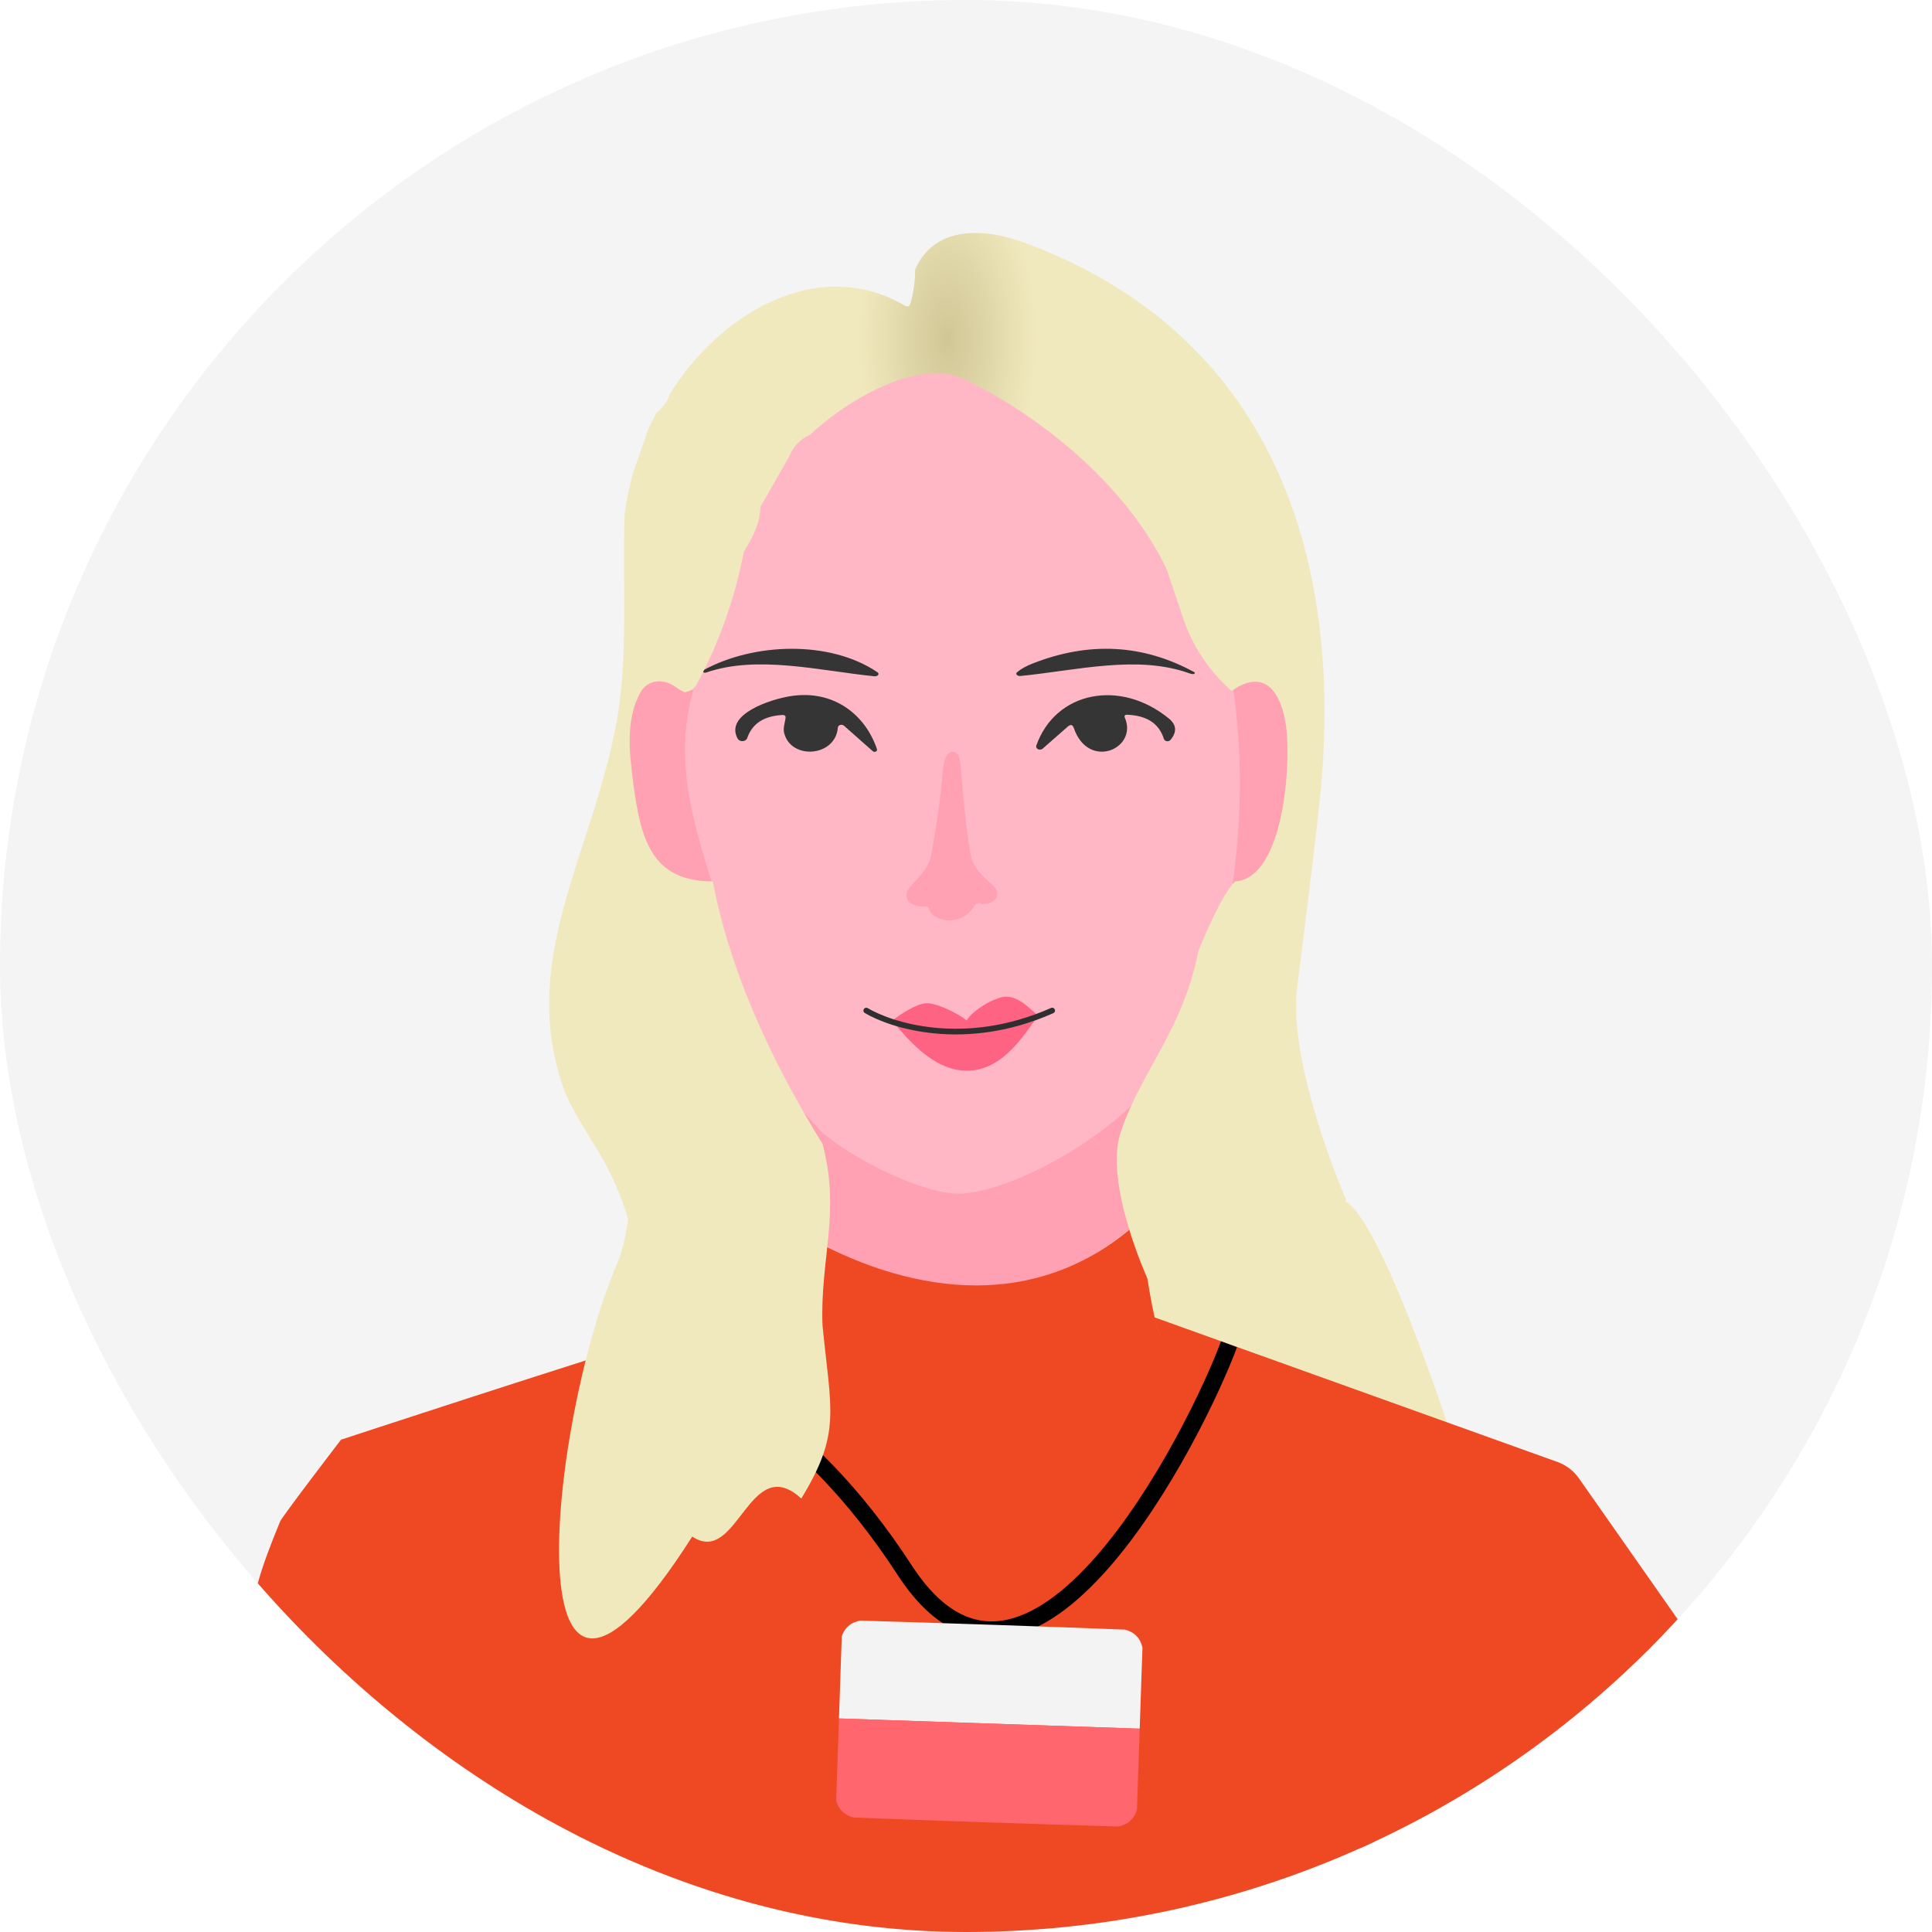 <svg width="340" height="340" viewBox="0 0 340 340" fill="none" xmlns="http://www.w3.org/2000/svg">
<g clip-path="url(#clip0_4934_2832)">
<rect width="340" height="340" rx="170" fill="#F4F4F4"/>
<path d="M210.267 168.426L208.501 173.888C207.24 177.694 204.4 180.406 203.245 183.743C200.205 192.542 199.775 203.689 200.744 214.652C184.709 229.044 164.048 232.055 144.47 222.043C143.974 210.615 128.59 176.696 124.768 165.633C125.918 166.311 139.66 182.674 140.501 183.743C141.528 185.029 142.421 185.963 143.182 186.546C147.576 189.857 151.677 194.615 155.62 197.092C167.247 204.392 187.603 193.094 187.603 193.094C187.603 193.094 198.493 188.996 202.674 181.148C204.984 176.82 207.762 172.91 210.267 168.426Z" fill="#FFA0B3"/>
<path d="M217.409 121.234C219.214 133.367 218.636 144.436 216.724 156.516C216.751 157.825 216.512 159.073 216.008 160.259L210.41 177.03C207.906 181.563 204.838 186.707 202.528 191.082C191.65 203.249 175.468 210.017 168.86 210.076C162.252 210.135 149.619 203.752 144.388 199.005C129.203 182.319 122.002 173.619 119.884 156.516C117.619 145.183 117.801 132.655 120.066 120.435C121.057 120.277 121.761 119.811 122.177 119.038C126.123 111.808 128.906 104.024 130.526 95.687C132.057 93.289 133.034 90.657 133.459 87.793L138.569 78.912C139.985 77.963 141.211 76.685 142.246 75.077C147.967 69.845 156.781 64.39 164.572 64.258C166.466 64.231 168.439 64.728 170.492 65.747C184.257 72.613 198.672 84.697 205.402 98.797C205.428 98.867 206.402 101.74 208.322 107.415C209.986 112.353 213.365 117.65 217.409 121.234Z" fill="#FFB7C5"/>
<path d="M142.247 65.077C141.212 66.685 139.986 67.963 138.57 68.912C139.296 67.137 140.522 65.859 142.247 65.077Z" fill="#0056C5"/>
<path d="M133.457 77.793C133.032 80.657 132.054 83.288 130.523 85.686C130.815 82.664 131.793 80.033 133.457 77.793Z" fill="#0056C5"/>
<path d="M209.275 118.482C200.156 115.214 189.564 117.967 179.582 118.963C179.456 118.975 179.327 118.962 179.212 118.927C179.097 118.891 179.001 118.834 178.937 118.763C178.872 118.692 178.843 118.61 178.851 118.528C178.86 118.446 178.906 118.367 178.985 118.302C179.666 117.724 180.586 117.21 181.745 116.758C191.674 112.863 201.143 113.369 210.151 118.276C210.202 118.302 210.239 118.339 210.257 118.379C210.274 118.42 210.27 118.464 210.246 118.503C210.223 118.542 210.18 118.576 210.124 118.598C210.069 118.621 210.004 118.631 209.939 118.628C209.762 118.628 209.54 118.579 209.275 118.482Z" fill="#353535"/>
<path d="M123.846 117.916C132.593 113.129 145.999 112.598 154.428 118.311C154.52 118.374 154.58 118.455 154.598 118.542C154.616 118.628 154.593 118.716 154.53 118.794C154.467 118.871 154.368 118.934 154.248 118.973C154.127 119.013 153.991 119.027 153.857 119.014C144.194 118.028 133.31 115.248 124.297 118.345C124.209 118.384 124.101 118.398 123.996 118.385C123.892 118.373 123.799 118.333 123.739 118.276C123.68 118.22 123.657 118.15 123.677 118.082C123.697 118.015 123.758 117.955 123.846 117.916Z" fill="#353535"/>
<path d="M122.004 121.533C118.464 133.753 122.029 144.917 125.569 156.25C113.708 152.455 112.434 154.435 110.913 147.099C109.751 141.538 108.398 126.198 112.609 121.533C114.621 119.306 116.85 118.621 120.023 120.031C121.171 120.55 121.34 121.375 122.004 121.533Z" fill="#FFA0B3"/>
<path d="M202.906 253.916L200.564 224.002C210.175 217.098 229.219 210.248 235.937 211.088C242.655 211.927 256.931 257.275 256.931 257.275L231.738 261.753L202.906 253.916Z" fill="#F1E9BE"/>
<path d="M216.727 156.517C218.638 144.437 218.691 132.331 216.886 120.199C224.253 115.072 226.496 123.243 226.735 128.606C227.146 137.831 228.726 148.22 222.261 154.598C221.306 155.547 218.129 156.517 216.727 156.517Z" fill="#FFA0B3"/>
<path d="M137.637 125.829C134.402 126.018 132.357 127.369 131.501 129.882C131.451 130.033 131.348 130.166 131.206 130.264C131.063 130.362 130.887 130.42 130.702 130.431C130.518 130.442 130.333 130.404 130.173 130.323C130.012 130.243 129.885 130.123 129.807 129.98C127.457 125.623 135.827 123.026 139.075 122.515C146.778 121.287 152.323 125.862 154.326 131.827C154.358 131.909 154.356 131.997 154.32 132.077C154.284 132.157 154.216 132.224 154.128 132.266C154.04 132.308 153.937 132.324 153.838 132.309C153.738 132.294 153.647 132.251 153.581 132.186L148.523 127.709C148.439 127.635 148.33 127.584 148.212 127.561C148.093 127.539 147.969 127.545 147.855 127.581C147.741 127.617 147.641 127.68 147.569 127.762C147.496 127.845 147.453 127.943 147.445 128.046C147.047 133.153 139.319 133.794 138.022 129.089C137.766 128.133 138.099 127.394 138.241 126.372C138.301 125.981 138.099 125.8 137.637 125.829Z" fill="#353535"/>
<path d="M197.967 126.328C200.276 131.772 191.53 135.597 188.969 128.11C188.767 127.509 188.409 127.433 187.896 127.882L183.492 131.75C183.386 131.842 183.247 131.901 183.097 131.918C182.948 131.935 182.796 131.908 182.668 131.843C182.539 131.777 182.441 131.677 182.389 131.557C182.337 131.438 182.334 131.307 182.381 131.185C185.776 121.645 197.171 119.439 205.715 126.458C207.053 127.56 207.145 128.809 205.993 130.207C205.921 130.296 205.821 130.365 205.704 130.406C205.588 130.447 205.461 130.459 205.337 130.439C205.214 130.42 205.099 130.37 205.007 130.296C204.915 130.223 204.85 130.128 204.819 130.023C203.986 127.35 201.858 125.937 198.433 125.785C197.954 125.763 197.798 125.944 197.967 126.328Z" fill="#353535"/>
<path d="M162.531 159.539C161.051 159.539 158.985 158.882 159.65 156.788C161.253 154.46 163.391 153.395 163.94 150.132C164.851 144.739 165.516 140.934 165.927 135.462C166.099 134.438 166.336 132.166 167.744 132.322C169.076 132.469 168.925 134.405 169.126 135.462C169.6 141.11 169.871 144.684 170.747 150.132C171.349 153.93 174.855 155.201 175.424 156.788C175.992 158.375 173.718 159.614 172.355 158.882C172.166 158.889 171.983 158.938 171.829 159.022C171.674 159.107 171.555 159.223 171.483 159.358C170.135 161.895 167.364 161.974 167.251 161.974C167.139 161.974 164.031 162.028 163.424 159.781C163.337 159.663 163.198 159.573 163.034 159.528C162.869 159.484 162.691 159.487 162.531 159.539Z" fill="#FFA0B3"/>
<path d="M203.098 231.806L274.232 257.331C275.72 257.906 276.996 258.907 277.895 260.203L300.261 292.12C300.899 292.349 301.014 292.841 300.607 293.596C285.784 321.208 267.672 318.044 239.788 334.463C239.005 318.545 239.218 305.915 239.788 289.969C240.089 281.255 228.158 276.924 228.078 273.181C227.6 251.614 208.952 253.704 203.098 231.806Z" fill="#EF4923"/>
<path d="M121.624 233.629C121.057 237.187 120.438 229.805 119.633 231.536C115.12 241.142 135.172 264.137 126.983 278.646C124.262 283.483 117.916 288.155 118.221 293.479C118.513 298.711 107.32 297.227 107.572 302.485C107.802 307.194 106.658 316.093 105.481 320.635C103.609 327.923 81.732 317.235 91.448 320.635C95.178 321.94 96.877 319.555 97.567 316.313C100.66 301.633 107.044 283.355 118.221 271.772C122.429 267.41 129.238 263.76 133.937 259.582C143.68 250.898 144.529 231.039 144.144 218.784C163.723 228.904 184.24 229.625 200.274 215.076C204.105 237.781 202.558 233.691 211.282 245.719C216.472 252.875 225.392 256.143 231.617 262.626C244.373 275.896 242.74 292.474 241.108 310.04C240.417 317.552 241.484 324.703 244.307 331.494C194.61 354.011 144.476 354.076 93.904 331.692C88.877 329.478 83.126 326.28 76.648 322.098C75.878 321.611 75.573 320.675 75.493 319.858C75.237 318.681 74.418 317.565 73.037 316.511C61.897 308.024 72.154 320.934 63.809 315.242C58.588 310.471 50.248 309.628 44.929 302.485C45.407 282.85 41.809 285.966 49.282 267.783C49.665 266.851 60.014 253.362 60.014 253.362C60.014 253.362 100.678 239.972 121.624 233.629Z" fill="#EF4923"/>
<path d="M115.045 239.983C121.67 240.824 141.064 248.392 159.213 276.326C181.402 310.476 210.679 251.793 216.282 236.569" stroke="black" stroke-width="3"/>
<path d="M236.924 211.233L201.929 224.994C201.929 224.994 194.211 208.103 197.233 199.212C200.981 188.202 208.228 181.176 210.908 167.294C212.099 164.477 214.998 157.475 217.364 155.113C224.796 154.69 226.936 139.212 226.527 129.992C226.29 124.632 224.06 116.466 216.738 121.589C212.718 118.007 209.882 113.748 208.228 108.813C206.319 103.141 205.352 100.269 205.325 100.199C198.636 86.106 184.308 74.028 170.627 67.166C168.586 66.147 166.625 65.651 164.742 65.677C156.998 65.809 148.237 71.262 142.551 76.491C140.836 77.272 139.617 78.55 138.896 80.324L133.817 89.201C133.817 91.822 132.567 94.457 130.901 97.091C129.291 105.424 126.525 113.204 122.602 120.43C122.189 121.203 121.49 121.668 120.504 121.826C120.082 121.668 119.506 121.33 118.776 120.812C116.757 119.403 114.04 119.548 112.76 121.774C110.082 126.436 110.722 132.401 111.461 137.959C112.76 147.733 114.681 155.113 125.435 155.113C128.83 172.98 137.515 189.622 144.754 201.315C147.984 213.378 144.262 221.774 144.754 233.321C146.242 248.322 148.042 252.235 141.014 263.712C131.806 255.314 129.847 275.749 121.824 270.411C89.499 321.031 96.32 251.278 108.512 222.573C109.312 220.843 109.994 218.2 110.557 214.644C109.246 210.087 107.227 205.644 104.501 201.315C101.73 196.915 100.006 193.789 99.329 191.937C90.911 168.755 104.553 150 108.63 126.344C110.517 115.399 109.567 102.899 109.897 91.322C109.976 88.714 110.741 86.172 111.269 83.617L114.132 75.398L115.491 72.684C116.713 71.675 117.501 70.568 117.853 69.365C126.481 55.417 143.817 44.682 159.359 53.85C159.799 53.999 160.085 53.854 160.217 53.415C160.771 51.518 161.048 49.521 161.048 47.422C164.61 39.388 173.635 40.257 180.363 42.733C223.506 58.697 236.568 97.394 232.333 140.068C231.858 144.88 230.507 156.129 228.282 173.813C226.567 187.45 236.924 211.233 236.924 211.233Z" fill="url(#paint0_radial_4934_2832)"/>
<g clip-path="url(#clip1_4934_2832)">
<path opacity="0.998" fill-rule="evenodd" clip-rule="evenodd" d="M201.053 289.943C200.892 294.702 200.73 299.461 200.568 304.22C182.912 303.62 165.255 303.021 147.599 302.421C147.761 297.662 147.922 292.903 148.084 288.144C148.581 286.494 149.685 285.513 151.395 285.201C166.916 285.659 182.434 286.186 197.95 286.783C199.635 287.211 200.67 288.264 201.053 289.943Z" fill="#F3F3F3"/>
<path opacity="0.998" fill-rule="evenodd" clip-rule="evenodd" d="M147.598 302.415C165.254 303.015 182.911 303.615 200.567 304.215C200.405 308.974 200.244 313.733 200.082 318.492C199.588 320.138 198.484 321.119 196.771 321.435C181.25 320.976 165.732 320.449 150.216 319.853C148.528 319.422 147.494 318.368 147.113 316.692C147.274 311.933 147.436 307.174 147.598 302.415Z" fill="#FF666E"/>
</g>
<path d="M162.979 176.552C161.217 176.645 158.192 178.662 157 179.632C159.117 182.045 163.898 188.428 170.148 188.428C176.891 188.428 180.674 181.232 182.738 178.751C181.316 177.666 178.934 174.776 176.182 175.52C173.43 176.265 170.515 178.589 170.148 179.597C168.451 178.24 164.741 176.459 162.979 176.552Z" fill="#FF6383"/>
<path d="M152.449 177.843C156.649 180.348 169.602 184.739 185.164 177.843" stroke="#2F2F2F" stroke-linecap="round"/>
</g>
<defs>
<radialGradient id="paint0_radial_4934_2832" cx="0" cy="0" r="1" gradientUnits="userSpaceOnUse" gradientTransform="translate(166.78 58.9) rotate(90) scale(154.75 78.641)">
<stop stop-color="#D0C695"/>
<stop offset="0.198" stop-color="#F1E9BE"/>
</radialGradient>
<clipPath id="clip0_4934_2832">
<rect width="340" height="340" rx="170" fill="white"/>
</clipPath>
<clipPath id="clip1_4934_2832">
<rect width="53" height="53" fill="white" transform="translate(148.545 275.987) rotate(1.946)"/>
</clipPath>
</defs>
</svg>
